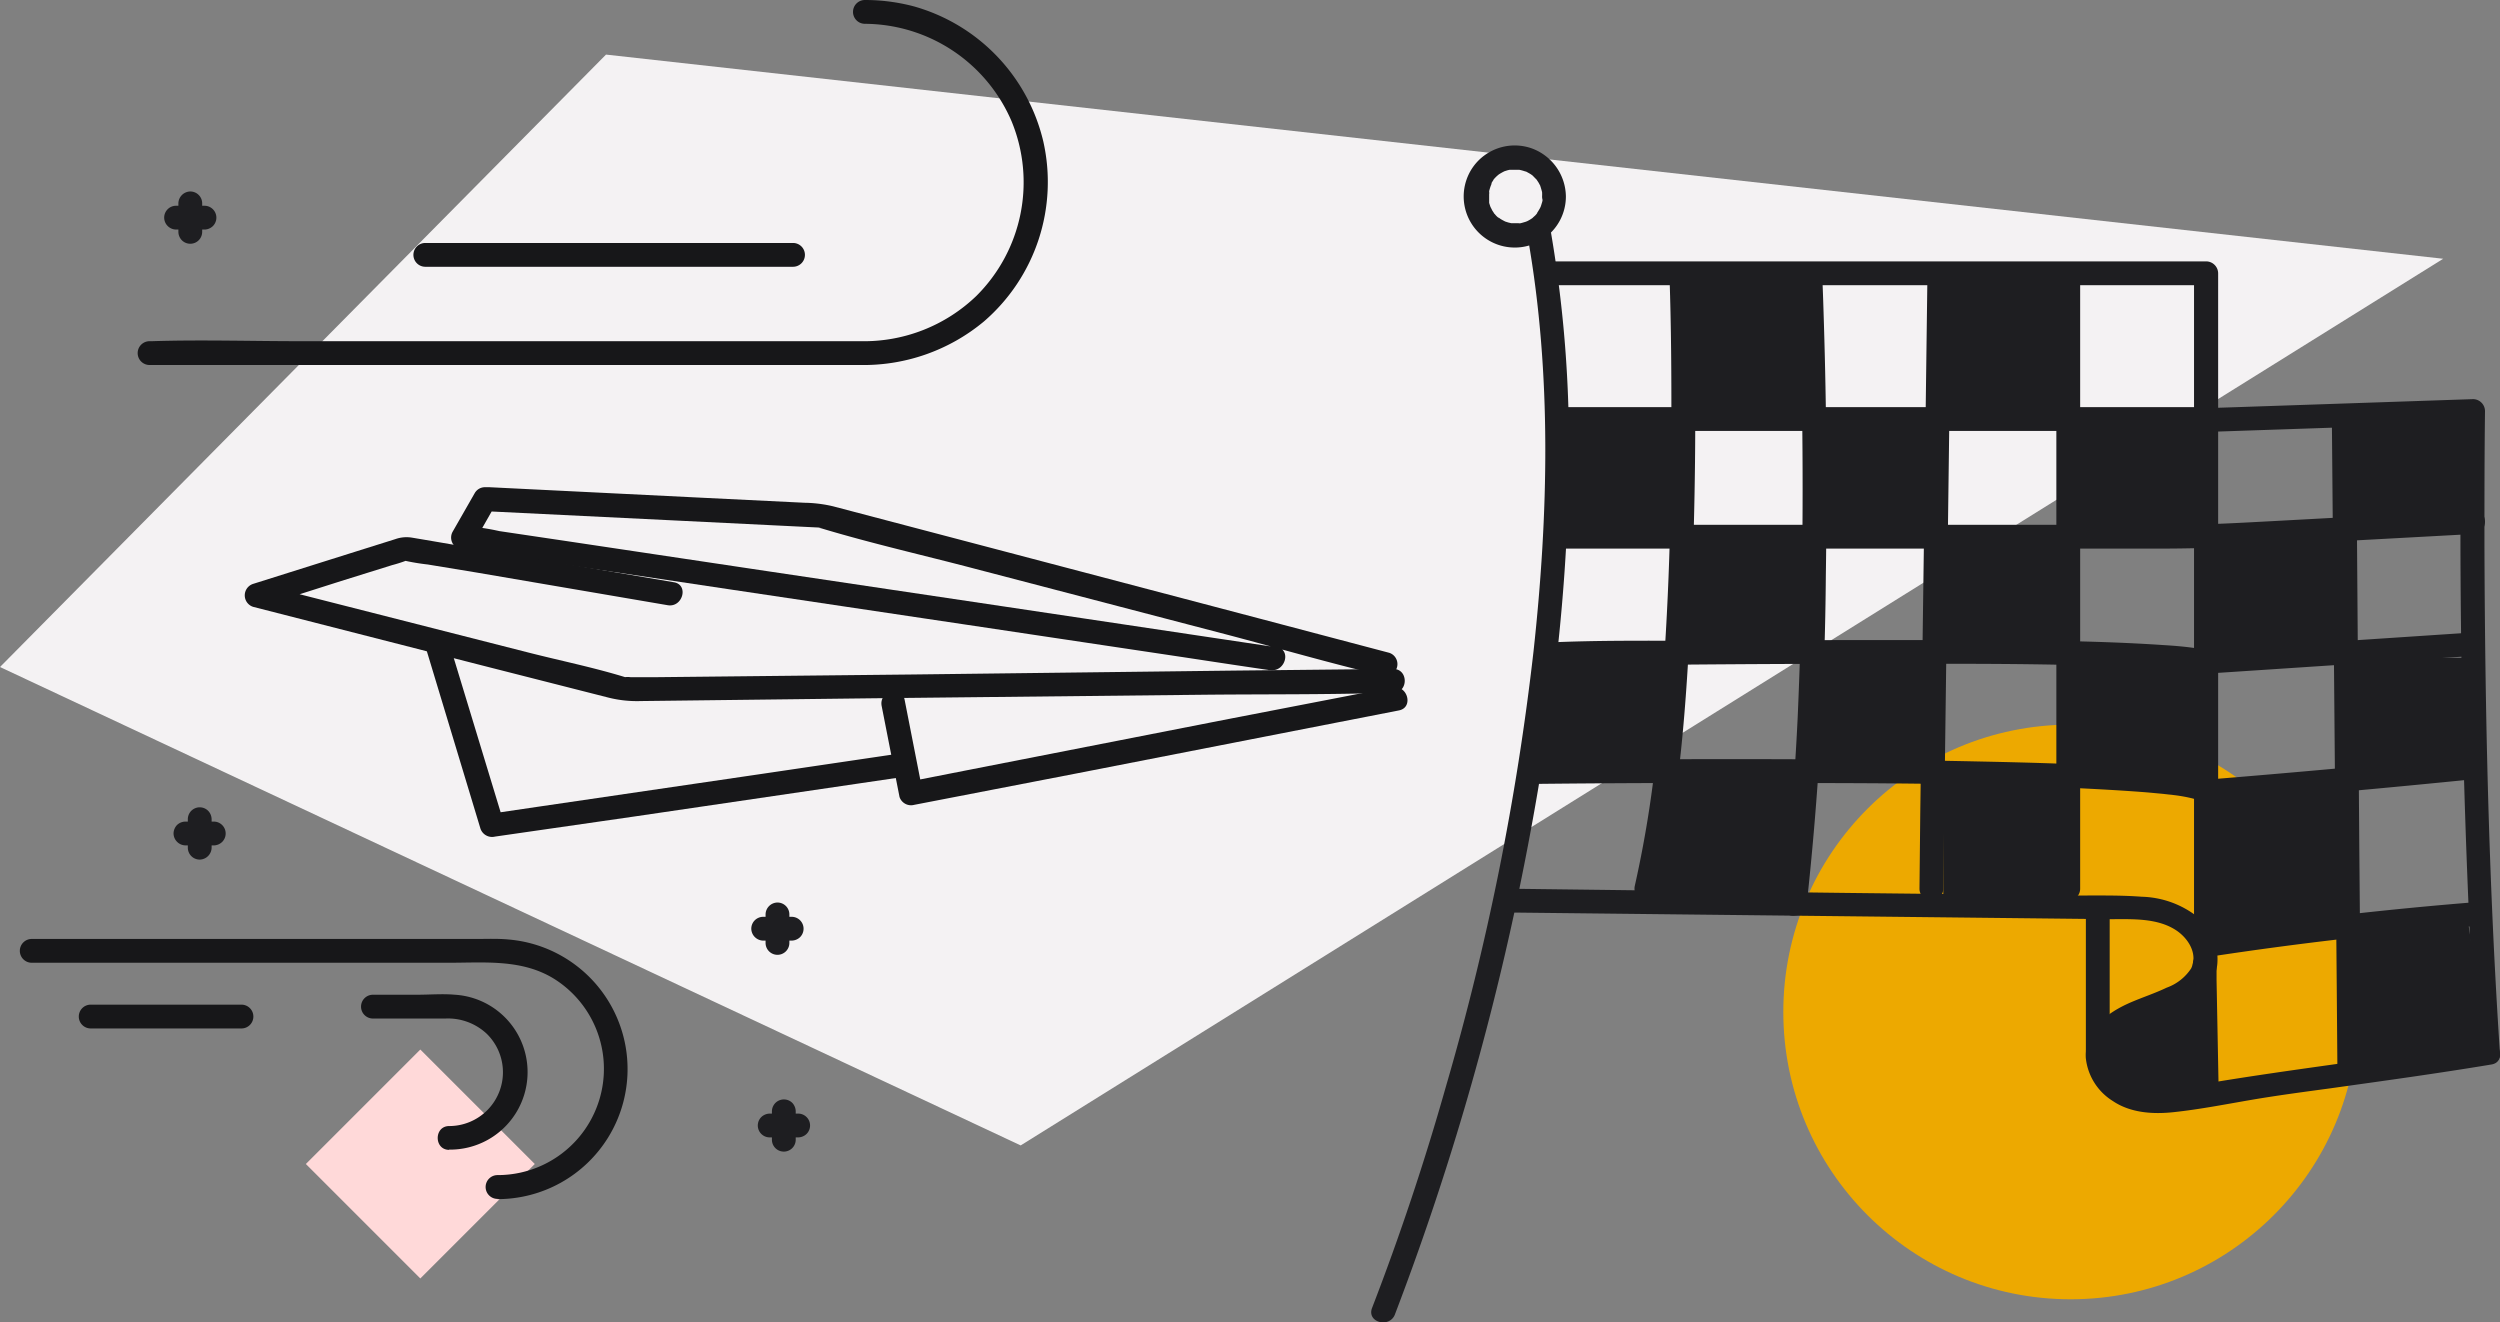 <svg xmlns="http://www.w3.org/2000/svg" viewBox="0 0 315.06 166.64"><rect x="0" y="0" width="315.06" height="166.64" fill="#808080" stroke="none"/><defs><style>.bf3099e3-9366-4936-922d-9eabcb257991{fill:#ffd9d9;}.b4ff4472-9ec8-432b-9467-ee57c69e0a10{fill:#f4f2f3;}.ac6813fe-ff5d-4a4b-b44f-caee8fe11536{fill:#eda900;}.b60508e8-c74a-4cb4-8d12-b9e1bbb88efb{fill:#171719;}.e4430507-783a-4c9d-94fd-4ca8923a0a10{fill:#1e1e21;}</style></defs><g id="f37b8c35-e24a-42e1-ae4b-802e3c2e6cb1" data-name="Layer 2"><g id="e06675b9-dc5b-4665-bbff-c513427a89be" data-name="Untitled - March 4, 2021 10 Image"><rect class="bf3099e3-9366-4936-922d-9eabcb257991" x="42.77" y="136.49" width="20.4" height="20.4" transform="translate(119.24 5.51) rotate(45)"/><polygon class="b4ff4472-9ec8-432b-9467-ee57c69e0a10" points="76.37 6.88 0 84.06 128.63 144.35 307.9 32.61 76.37 6.88"/><circle class="ac6813fe-ff5d-4a4b-b44f-caee8fe11536" cx="260.95" cy="127.53" r="36.21"/><path class="b60508e8-c74a-4cb4-8d12-b9e1bbb88efb" d="M160.85,81.57,150.7,80.05,126.32,76.4,96.83,72l-25.5-3.82-8.41-1.25a27.07,27.07,0,0,0-4-.6l-.18,0,.9,2.2,2.77-4.86-1.29.75,23.3,1.14,14.66.72,3.87.19c.41,0,.72.22.14,0,.1,0,.23,0,.34.09,6.4,1.93,13,3.42,19.45,5.12L154.71,80c6.42,1.69,12.81,3.56,19.27,5.08l.31.08a1.5,1.5,0,0,0,.79-2.89L158.91,78l-31.64-8.33L105,63.81a16.64,16.64,0,0,0-3.59-.45l-12.86-.63L61.67,61.4l-.54,0a1.48,1.48,0,0,0-1.3.74L57.05,67a1.51,1.51,0,0,0,.9,2.2L68.1,70.7l24.37,3.65L122,78.76l25.51,3.82c4.13.62,8.26,1.26,12.4,1.86l.18,0c1.89.29,2.7-2.6.8-2.89Z"/><path class="b60508e8-c74a-4cb4-8d12-b9e1bbb88efb" d="M175.5,86.61l-20.67,4-32.92,6.45-7.53,1.48,1.85,1L114,88.17c-.37-1.89-3.26-1.09-2.89.8l2.25,11.46a1.53,1.53,0,0,0,1.85,1l20.67-4L168.77,91l7.53-1.47c1.89-.37,1.09-3.26-.8-2.89Z"/><path class="b60508e8-c74a-4cb4-8d12-b9e1bbb88efb" d="M175.55,84.3l-20,.21L115.11,85l-32.25.34-3.4,0a3,3,0,0,0-.73,0c-.08,0,.6.15.06,0-4-1.23-8.14-2.07-12.18-3.1l-33.2-8.46-.71-.18v2.9L43,73.22l6.41-2a17.57,17.57,0,0,0,1.74-.55c.73-.31-.88-.21-.37-.06a27.64,27.64,0,0,0,3.13.53l6.07,1,14.92,2.55,9.24,1.58c1.89.33,2.7-2.56.8-2.89L62.29,69.53c-3.45-.59-6.9-1.19-10.35-1.77a4.2,4.2,0,0,0-2.11.18l-5.73,1.8L31.91,73.58a1.52,1.52,0,0,0,0,2.9L61.3,84l15.28,3.89a14.77,14.77,0,0,0,4.19.46L110,88l41.13-.44c8-.09,16.07,0,24.08-.26h.37c1.93,0,1.94-3,0-3Z"/><path class="b60508e8-c74a-4cb4-8d12-b9e1bbb88efb" d="M113.51,94.94,96,97.53l-28,4.11-6.38.94,1.84,1L57.51,84l-.84-2.77c-.56-1.84-3.45-1.06-2.89.8l5.93,19.62.84,2.78a1.55,1.55,0,0,0,1.84,1L80,102.89l28-4.12,6.38-.94c1.91-.28,1.1-3.17-.8-2.89Z"/><path class="e4430507-783a-4c9d-94fd-4ca8923a0a10" d="M22.48,25.63v3.59a1.54,1.54,0,0,0,.44,1.06,1.5,1.5,0,0,0,2.56-1.06V25.63a1.5,1.5,0,0,0-1.5-1.5,1.53,1.53,0,0,0-1.5,1.5Z"/><path class="e4430507-783a-4c9d-94fd-4ca8923a0a10" d="M25.77,25.93H22.19a1.5,1.5,0,0,0-1.5,1.5,1.52,1.52,0,0,0,1.5,1.5h3.58a1.54,1.54,0,0,0,1.06-.44,1.5,1.5,0,0,0-1.06-2.56Z"/><path class="e4430507-783a-4c9d-94fd-4ca8923a0a10" d="M97.28,140.05v3.58a1.5,1.5,0,0,0,3,0v-3.58a1.59,1.59,0,0,0-.44-1.07,1.51,1.51,0,0,0-2.56,1.07Z"/><path class="e4430507-783a-4c9d-94fd-4ca8923a0a10" d="M100.57,140.34H97a1.56,1.56,0,0,0-1.06.44A1.5,1.5,0,0,0,97,143.34h3.59a1.56,1.56,0,0,0,1.06-.44,1.5,1.5,0,0,0-1.06-2.56Z"/><path class="e4430507-783a-4c9d-94fd-4ca8923a0a10" d="M23.67,103.24v3.59a1.52,1.52,0,0,0,.44,1.06,1.5,1.5,0,0,0,1.06.44,1.53,1.53,0,0,0,1.5-1.5v-3.59a1.56,1.56,0,0,0-.44-1.06,1.5,1.5,0,0,0-2.56,1.06Z"/><path class="e4430507-783a-4c9d-94fd-4ca8923a0a10" d="M27,103.54H23.37a1.55,1.55,0,0,0-1.06.43,1.59,1.59,0,0,0-.44,1.07,1.53,1.53,0,0,0,1.5,1.5H27A1.54,1.54,0,0,0,28,106.1,1.5,1.5,0,0,0,27,103.54Z"/><path class="e4430507-783a-4c9d-94fd-4ca8923a0a10" d="M96.48,115.24v3.59a1.5,1.5,0,0,0,3,0v-3.59a1.5,1.5,0,0,0-1.5-1.5,1.52,1.52,0,0,0-1.5,1.5Z"/><path class="e4430507-783a-4c9d-94fd-4ca8923a0a10" d="M99.77,115.54H96.18a1.52,1.52,0,0,0-1.06.44,1.5,1.5,0,0,0-.44,1.06,1.53,1.53,0,0,0,1.5,1.5h3.59a1.56,1.56,0,0,0,1.06-.44,1.5,1.5,0,0,0-1.06-2.56Z"/><path class="e4430507-783a-4c9d-94fd-4ca8923a0a10" d="M175.8,165.63a347.83,347.83,0,0,0,15.37-52.16C195,95.26,197.59,76.63,197.71,58a158.58,158.58,0,0,0-2.25-28.7c-.34-1.9-3.23-1.1-2.89.79,3,17.11,2.57,34.79.69,52A329.36,329.36,0,0,1,182.2,137q-4,14.12-9.29,27.84c-.69,1.81,2.2,2.59,2.89.8Z"/><path class="e4430507-783a-4c9d-94fd-4ca8923a0a10" d="M190.37,115l75.53.84c2.7,0,5.85-.18,8.24,1.33,1.59,1,2.89,3,2,4.87a6.17,6.17,0,0,1-3.09,2.43c-1.46.7-3,1.2-4.49,1.84-2.94,1.26-5.9,3.41-5.7,7a7.27,7.27,0,0,0,3.4,5.44c2.22,1.51,5.07,1.69,7.66,1.41,3.3-.35,6.58-1,9.86-1.56s6.62-1,9.94-1.45c6.77-.95,13.54-1.88,20.27-3,1.9-.32,1.1-3.22-.8-2.89-11.89,2.07-23.91,3.37-35.81,5.4-2.68.46-5.71,1.19-8.36.21-1.81-.67-3.73-2.63-3-4.7.87-2.57,4.62-3.4,6.83-4.29,2.89-1.18,6.06-2.82,6.57-6.24a6.94,6.94,0,0,0-2.51-6.12,11.87,11.87,0,0,0-7-2.51c-3-.23-6.08-.13-9.11-.16l-9.19-.11-18.88-.21L190.37,112a1.5,1.5,0,0,0,0,3Z"/><path class="e4430507-783a-4c9d-94fd-4ca8923a0a10" d="M315.05,132.67c-1.41-21.29-1.88-42.65-1.95-64,0-5.62,0-11.24.07-16.87a1.52,1.52,0,0,0-1.5-1.5l-29.46,1-4.24.14c-1.92.06-1.93,3.06,0,3l29.47-1,4.23-.15-1.5-1.5q-.42,32,1,64c.24,5.62.53,11.23.9,16.84.13,1.91,3.13,1.93,3,0Z"/><path class="e4430507-783a-4c9d-94fd-4ca8923a0a10" d="M195,35.94h83l-1.5-1.5v84.7a1.52,1.52,0,0,0,1.9,1.44q16.9-2.58,34-3.92c1.91-.15,1.93-3.16,0-3q-17.44,1.38-34.75,4l1.89,1.45V34.44a1.52,1.52,0,0,0-1.5-1.5H195a1.5,1.5,0,0,0,0,3Z"/><path class="e4430507-783a-4c9d-94fd-4ca8923a0a10" d="M265.87,132.28V114.42a1.5,1.5,0,0,0-3,0v17.86a1.5,1.5,0,0,0,3,0Z"/><path class="e4430507-783a-4c9d-94fd-4ca8923a0a10" d="M194.4,24.74c0,.14,0,.27,0,.41,0,.3,0,.07,0,0,0,.22-.09.43-.15.64s-.09.25-.14.38c0-.07.13-.24,0,0s-.26.45-.4.67.12-.13,0,.05l-.21.24c-.07.07-.52.46-.28.28a5,5,0,0,1-.54.35l-.23.12c-.16.07-.16.07,0,0l-.18.07c-.21.06-.42.13-.64.18s-.37.05-.07,0l-.34,0c-.23,0-.45,0-.68,0s.33.08-.07,0l-.39-.09-.38-.12h0c-.2-.1-.39-.2-.57-.31l-.27-.19c-.19-.14.24.24-.05,0s-.36-.36-.53-.56c.17.21,0,.05,0,0l-.21-.32c-.05-.09-.31-.64-.19-.34q-.12-.32-.21-.63c0-.09,0-.17,0-.26s0-.18,0,0c0-.07,0-.14,0-.21s0-.41,0-.62c0-.05.07-.48,0-.14,0-.08,0-.17,0-.26a6.55,6.55,0,0,1,.19-.63c.13-.39-.14.23.06-.13L188,23l.18-.27c0-.06.23-.27,0-.05a4.89,4.89,0,0,1,.44-.47s.31-.27.14-.13l.16-.12a7.44,7.44,0,0,1,.68-.38c-.06,0-.27.09,0,0l.38-.12.26-.06.19,0,.21,0H191l.34,0c.35,0-.18-.06.13,0s.52.13.77.21-.16-.08.06,0l.4.22.22.13.21.15c-.13-.1-.13-.1,0,0l.45.46c.29.28-.14-.24.09.1l.21.32c.07.11.12.23.19.34.15.28-.06-.2.05.13s.15.5.22.76c0,.06,0,.29,0,0a5.07,5.07,0,0,1,0,.55,1.5,1.5,0,1,0,3,0,6.54,6.54,0,0,0-4.27-6.06,6.45,6.45,0,0,0-7.08,1.88,6.44,6.44,0,1,0,11.35,4.18,1.51,1.51,0,0,0-1.5-1.5A1.53,1.53,0,0,0,194.4,24.74Z"/><path class="e4430507-783a-4c9d-94fd-4ca8923a0a10" d="M196.86,54.31h81a1.5,1.5,0,0,0,0-3h-81a1.5,1.5,0,0,0,0,3Z"/><path class="e4430507-783a-4c9d-94fd-4ca8923a0a10" d="M195.05,84,210,83.78q15.78-.15,31.55-.13c9.59,0,19.2,0,28.78.51,1.48.07,3,.16,4.44.3l.79.08.38,0c.35,0-.31-.06.08,0s.73.12,1.09.2a6.83,6.83,0,0,0,2.07.08l5-.33,26.66-1.77.6,0c1.92-.13,1.93-3.13,0-3l-23.81,1.58-6.41.42A20.55,20.55,0,0,0,278,82c-.24.05,0,0,.23,0-.14,0-.28-.09-.42-.12a11.05,11.05,0,0,0-1.15-.2c-1.31-.19-2.62-.3-3.94-.38-9-.61-18.05-.59-27.06-.64-10.75,0-21.5,0-32.25.09-6,0-12.06-.06-18.06.21h-.27c-1.93,0-1.94,3,0,3Z"/><path class="e4430507-783a-4c9d-94fd-4ca8923a0a10" d="M193.6,98.79q13.82-.15,27.62-.11c15,0,30.06,0,45,.88,1.5.09,3,.19,4.49.31l1.83.17.89.1c.14,0,.95.12.54.06a19.64,19.64,0,0,1,2.41.44l.37.11c.49.13,0,.08,0,0l.25.13c-.19-.15-.2-.11-.35-.35a1.49,1.49,0,0,0,1.29.74q17-1.38,34-3.09c1.9-.19,1.92-3.19,0-3q-17,1.71-34,3.09l1.3.74c-.68-1.1-2.22-1.33-3.39-1.53-2.17-.37-4.38-.56-6.58-.72-6.69-.49-13.4-.66-20.09-.8-15.09-.32-30.18-.33-45.27-.25-3.46,0-6.93,0-10.39.08a1.5,1.5,0,0,0,0,3Z"/><path class="e4430507-783a-4c9d-94fd-4ca8923a0a10" d="M210.4,34.9c.21,6.23.25,12.47.23,18.71,0,12.73-.41,25.49-1.6,38.18a142.62,142.62,0,0,1-3,19.82c-.44,1.88,2.45,2.68,2.9.8,2.9-12.25,3.69-25,4.24-37.59.48-11.08.57-22.17.39-33.25,0-2.22-.08-4.45-.15-6.67-.07-1.93-3.07-1.94-3,0Z"/><path class="e4430507-783a-4c9d-94fd-4ca8923a0a10" d="M226.65,34.9c.26,5.73.38,11.46.46,17.19.17,12.78,0,25.57-.56,38.34-.38,7.87-1,15.72-1.86,23.54-.23,1.92,2.77,1.9,3,0a410.87,410.87,0,0,0,2.41-41.5q.24-15.8-.24-31.6c-.06-2-.12-4-.21-6s-3.09-1.93-3,0Z"/><path class="e4430507-783a-4c9d-94fd-4ca8923a0a10" d="M242.9,34.9,242.56,61,242,102.43,241.9,112a1.5,1.5,0,0,0,3,0l.34-26.14.53-41.39.13-9.58a1.5,1.5,0,0,0-3,0Z"/><path class="e4430507-783a-4c9d-94fd-4ca8923a0a10" d="M259.15,34.9V112a1.5,1.5,0,0,0,3,0V34.9a1.5,1.5,0,0,0-3,0Z"/><path class="e4430507-783a-4c9d-94fd-4ca8923a0a10" d="M311.72,64.3l-24.86,1.35c-4.35.23-8.67.49-13,.49H215.45c-6.09,0-12.22-.19-18.32,0h-.27a1.5,1.5,0,0,0,0,3h74.86c4,0,7.85-.1,11.81-.31l27.56-1.5.63,0c1.92-.11,1.94-3.11,0-3Z"/><path class="e4430507-783a-4c9d-94fd-4ca8923a0a10" d="M293.87,52.7l.24,27.85.38,44.33.08,10.08a1.5,1.5,0,0,0,3,0l-.24-27.86L297,62.77l-.08-10.07a1.5,1.5,0,0,0-3,0Z"/><path class="e4430507-783a-4c9d-94fd-4ca8923a0a10" d="M276.34,121.55l.27,14.16,0,2c0,1.93,3,1.94,3,0l-.27-14.15,0-2c0-1.93-3-1.93-3,0Z"/><rect class="e4430507-783a-4c9d-94fd-4ca8923a0a10" x="211.04" y="34.62" width="17.21" height="17.47"/><rect class="e4430507-783a-4c9d-94fd-4ca8923a0a10" x="244.9" y="34.62" width="15.88" height="17.47"/><rect class="e4430507-783a-4c9d-94fd-4ca8923a0a10" x="244.9" y="68.11" width="15.88" height="13.41"/><polygon class="e4430507-783a-4c9d-94fd-4ca8923a0a10" points="294.87 81.52 278.99 82.52 278.99 68.11 294.87 68.11 294.87 81.52"/><polygon class="e4430507-783a-4c9d-94fd-4ca8923a0a10" points="295.27 115.93 279.14 119.16 278.99 99.37 294.87 99.37 295.27 115.93"/><rect class="e4430507-783a-4c9d-94fd-4ca8923a0a10" x="244.9" y="96.55" width="15.88" height="16.47"/><rect class="e4430507-783a-4c9d-94fd-4ca8923a0a10" x="211.97" y="68.11" width="15.88" height="13.41"/><rect class="e4430507-783a-4c9d-94fd-4ca8923a0a10" x="195.69" y="53.71" width="15.88" height="13.41"/><rect class="e4430507-783a-4c9d-94fd-4ca8923a0a10" x="194.2" y="82.9" width="15.88" height="13.41"/><rect class="e4430507-783a-4c9d-94fd-4ca8923a0a10" x="228.62" y="82.9" width="15.88" height="13.41"/><polygon class="e4430507-783a-4c9d-94fd-4ca8923a0a10" points="278.02 99.77 261.18 96.3 261.18 82.89 277.06 82.89 278.02 99.77"/><polygon class="e4430507-783a-4c9d-94fd-4ca8923a0a10" points="311.41 95.56 295.27 98.19 295.12 82.89 311 82.89 311.41 95.56"/><polygon class="e4430507-783a-4c9d-94fd-4ca8923a0a10" points="311.41 64.29 295.27 66.91 295.12 51.61 311 51.61 311.41 64.29"/><polygon class="e4430507-783a-4c9d-94fd-4ca8923a0a10" points="313.55 132.67 296.07 134.96 295.12 115.95 311 115.95 313.55 132.67"/><polygon class="e4430507-783a-4c9d-94fd-4ca8923a0a10" points="278.67 138.07 268.75 138.33 264.69 133.91 266.43 129.45 277.32 124 278.67 138.07"/><rect class="e4430507-783a-4c9d-94fd-4ca8923a0a10" x="228.62" y="53.15" width="15.88" height="13.41"/><rect class="e4430507-783a-4c9d-94fd-4ca8923a0a10" x="261.67" y="53.15" width="15.88" height="13.41"/><polygon class="e4430507-783a-4c9d-94fd-4ca8923a0a10" points="226.19 113.97 207.29 113.02 209.97 97.92 227.86 97.92 226.19 113.97"/><path class="b60508e8-c74a-4cb4-8d12-b9e1bbb88efb" d="M109,3a20.25,20.25,0,0,1,18.49,12.3,20.2,20.2,0,0,1-4.45,22A20.43,20.43,0,0,1,108.51,43H37.89c-6.24,0-12.52-.2-18.77,0h-.27a1.5,1.5,0,0,0,0,3h89.61A23.71,23.71,0,0,0,124,40.51a23.21,23.21,0,0,0,7.48-22.69,23.22,23.22,0,0,0-16.25-17A23.91,23.91,0,0,0,109,0a1.5,1.5,0,0,0,0,3Z"/><path class="b60508e8-c74a-4cb4-8d12-b9e1bbb88efb" d="M99.94,30.62H53.6a1.5,1.5,0,0,0,0,3H99.94a1.5,1.5,0,0,0,0-3Z"/><path class="b60508e8-c74a-4cb4-8d12-b9e1bbb88efb" d="M62.7,151.12a16.39,16.39,0,0,0,1.4-32.72c-1.33-.13-2.69-.07-4-.07H4a1.5,1.5,0,0,0,0,3H56.53c4.53,0,9.22-.48,13.26,2a13.39,13.39,0,0,1-7.09,24.76,1.5,1.5,0,0,0,0,3Z"/><path class="b60508e8-c74a-4cb4-8d12-b9e1bbb88efb" d="M56.59,144.88a9.77,9.77,0,0,0,.74-19.52c-1.56-.14-3.18,0-4.75,0H47a1.5,1.5,0,0,0,0,3h9.13a7.14,7.14,0,0,1,5.19,1.9,6.78,6.78,0,0,1-4.71,11.65c-1.93,0-1.93,3,0,3Z"/><path class="b60508e8-c74a-4cb4-8d12-b9e1bbb88efb" d="M30.43,126.61h-19a1.5,1.5,0,0,0,0,3h19a1.5,1.5,0,0,0,0-3Z"/></g></g></svg>